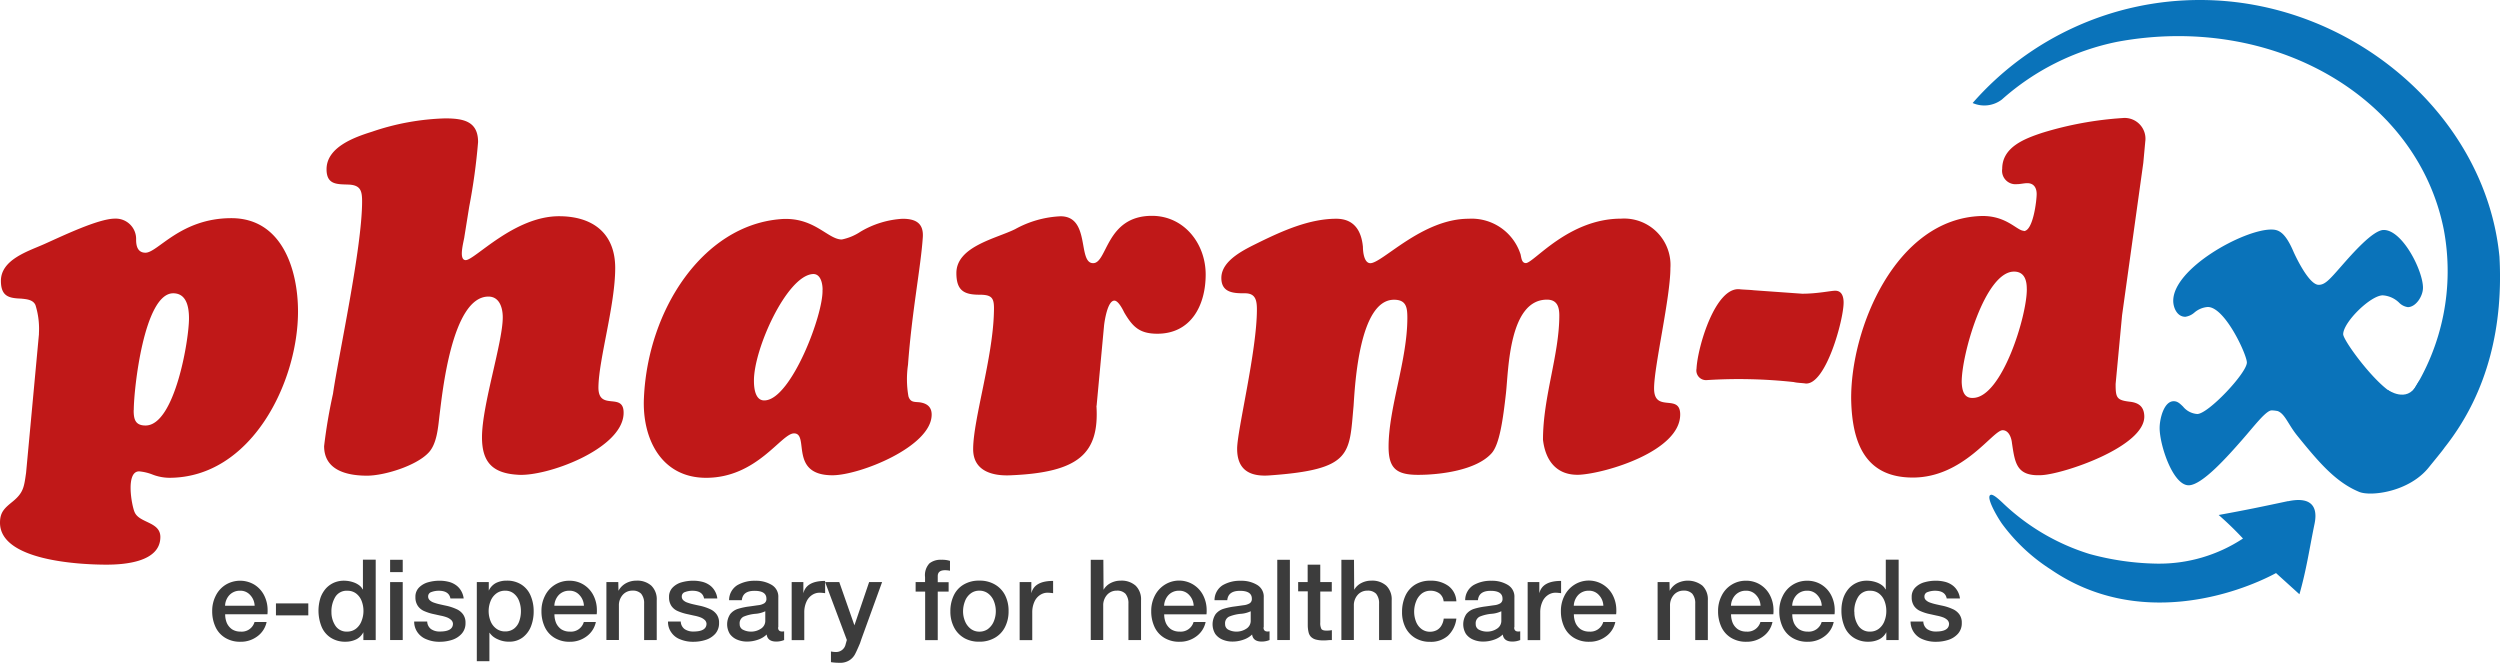 <?xml version="1.0" encoding="UTF-8"?>
<svg xmlns="http://www.w3.org/2000/svg" width="255" height="67.606" viewBox="0 0 255 67.606">
  <g id="PharmD" transform="translate(-4.05 -4.6)">
    <g id="Group_13050" data-name="Group 13050" transform="translate(4.05 16.643)">
      <path id="Path_478" data-name="Path 478" d="M8.018,40.444a8.091,8.091,0,0,0-.351-2.923c-.25-.555-.906-.6-1.461-.657-1.212-.046-2.063-.2-2.063-1.813,0-2.164,2.766-3.015,4.375-3.728,1.711-.758,5.541-2.618,7.252-2.618a2.076,2.076,0,0,1,2.164,2.164c0,.6.148,1.313.953,1.313,1.258,0,3.57-3.524,8.76-3.524s6.8,5.282,6.8,9.518c0,7.243-4.782,16.964-13.135,16.964a4.876,4.876,0,0,1-1.757-.351,4.919,4.919,0,0,0-1.313-.305c-1.406,0-.758,3.524-.453,4.181.5,1.11,2.618.953,2.618,2.516C20.4,63.744,16.731,64,14.918,64,12.2,64,4.05,63.606,4.05,59.721c0-1.11.5-1.508,1.3-2.164,1.11-.906,1.156-1.508,1.36-2.923L8.027,40.444Zm9.666,7.8c0,.906.148,1.563,1.212,1.563,2.969,0,4.431-8.7,4.431-10.924,0-1.054-.2-2.562-1.609-2.562-2.969,0-4.024,9.768-4.024,11.923Z" transform="translate(-4.05 -18.448)" fill="#c01818"></path>
      <path id="Path_479" data-name="Path 479" d="M54.09,29.8c-.148.758-.555,2.312.148,2.312.906,0,4.93-4.477,9.509-4.477,3.422,0,5.735,1.711,5.735,5.282,0,3.774-1.665,9.259-1.711,12.126-.046,2.618,2.719.351,2.562,2.821-.25,3.57-7.853,6.345-10.767,6.142-2.571-.148-3.672-1.258-3.672-3.829,0-3.274,2.118-9.666,2.118-12.228,0-1.008-.351-2.118-1.461-2.118-3.774,0-4.727,10.119-4.986,12.08-.148,1.212-.25,2.969-1.156,3.876-1.258,1.313-4.477,2.312-6.244,2.312-2.063,0-4.375-.555-4.375-3.015a53.677,53.677,0,0,1,.906-5.337c.555-3.876,2.969-14.846,2.969-19.628,0-1.054-.148-1.656-1.36-1.711-1.156-.046-2.266.055-2.266-1.563,0-2.266,2.867-3.274,4.634-3.829a25.18,25.18,0,0,1,7.446-1.36c1.915,0,3.376.305,3.376,2.414a61.625,61.625,0,0,1-.906,6.6l-.5,3.117Z" transform="translate(-6.731 -17.623)" fill="#c01818"></path>
      <path id="Path_480" data-name="Path 480" d="M103.5,30.635c-.2,3.015-1.11,7.548-1.508,12.987a10.159,10.159,0,0,0,.046,3.219c.2.6.555.555,1.11.6.758.1,1.258.453,1.258,1.258,0,3.274-7.354,6.188-10.119,6.188-4.477,0-2.312-4.273-3.922-4.273-1.3,0-3.774,4.532-8.963,4.532-4.634,0-6.54-4.079-6.345-8.149.4-9.056,6.04-17.519,13.791-18.222,3.524-.351,4.93,2.063,6.392,2.063a5.383,5.383,0,0,0,1.915-.8,9.447,9.447,0,0,1,4.283-1.313c1.406,0,2.164.5,2.063,1.915ZM93.281,35.972c0-.657-.2-1.665-1.008-1.609-2.664.2-6.04,7.705-5.994,10.924,0,.758.148,2.063,1.156,1.961,2.664-.2,5.938-8.76,5.837-11.275Z" transform="translate(-9.376 -18.453)" fill="#c01818"></path>
      <path id="Path_481" data-name="Path 481" d="M123.8,47.769c.305,4.884-1.813,6.8-8.7,7.095-1.859.1-3.876-.4-3.876-2.664,0-3.015,2.016-9.315,2.118-13.995.046-1.36-.1-1.757-1.461-1.757-1.563,0-2.368-.4-2.368-2.211,0-2.719,4.079-3.524,5.994-4.477a10.492,10.492,0,0,1,4.634-1.313c3.071,0,1.711,4.782,3.321,4.782,1.461,0,1.3-4.828,5.994-4.828,3.274,0,5.485,2.821,5.485,5.985s-1.508,6.04-4.93,6.04c-1.813,0-2.516-.7-3.376-2.164-.148-.305-.6-1.212-1.008-1.212-.7,0-1.008,2.118-1.054,2.571l-.758,8.158Z" transform="translate(-11.962 -18.429)" fill="#c01818"></path>
      <path id="Path_482" data-name="Path 482" d="M169.236,32.29c.1.351.1.953.555.953.8,0,4.329-4.532,9.712-4.532a4.729,4.729,0,0,1,5.032,5.032c0,3.015-1.665,10.017-1.665,12.284,0,2.562,2.664.453,2.664,2.664,0,3.728-7.548,5.985-10.267,6.142-2.312.1-3.478-1.406-3.728-3.57,0-4.384,1.665-8.658,1.665-12.681,0-.906-.25-1.609-1.258-1.609-3.876,0-3.922,7.15-4.181,9.518-.305,2.719-.657,5.235-1.461,6.142-1.563,1.757-5.282,2.211-7.5,2.211s-3.015-.657-3.015-2.867c0-3.977,1.915-8.806,1.915-13.135,0-1.054-.1-1.859-1.36-1.859-3.524,0-3.977,8.556-4.125,10.822-.453,4.93-.1,6.493-8.556,7.095-1.961.148-3.321-.5-3.321-2.719,0-1.859,2.016-9.971,2.016-14.2,0-.953-.148-1.656-1.212-1.656s-2.414,0-2.414-1.563c0-1.859,2.516-2.969,3.922-3.672,2.368-1.156,5.087-2.368,7.8-2.368,1.813,0,2.562,1.212,2.719,2.867,0,.453.1,1.665.758,1.665,1.212,0,5.282-4.532,10.017-4.532a5.234,5.234,0,0,1,5.282,3.57Z" transform="translate(-14.154 -18.452)" fill="#c01818"></path>
      <path id="Path_483" data-name="Path 483" d="M201.906,36.952c1.563,0,2.923-.305,3.376-.305.7,0,.851.657.851,1.212,0,1.757-1.813,8.408-3.876,8.251-.351-.056-.851-.056-1.212-.148a52.038,52.038,0,0,0-8.861-.2A.983.983,0,0,1,191.13,44.6c.1-2.164,1.915-8.408,4.431-8.1.453.046.953.046,1.406.1l4.93.351Z" transform="translate(-18.085 -19.036)" fill="#c01818"></path>
      <path id="Path_484" data-name="Path 484" d="M225.792,29.145c.953,0,1.313-3.117,1.313-3.774s-.305-1.11-.953-1.11c-.352,0-.7.1-1.054.1a1.37,1.37,0,0,1-1.508-1.563c0-2.211,2.266-3.071,4.079-3.672a35.484,35.484,0,0,1,8.2-1.508,2.122,2.122,0,0,1,2.312,2.414l-.2,2.164-1.212,8.7-.953,6.845-.657,7c0,1.406.1,1.656,1.461,1.813.851.1,1.406.453,1.461,1.406.2,3.173-8.408,6.04-10.572,6.086-2.47.1-2.618-1.258-2.923-3.274-.046-.5-.305-1.313-.953-1.313-1.008,0-3.977,4.828-9.157,4.828-4.884,0-6.188-3.57-6.29-7.9-.1-7.252,4.532-18.518,13.283-18.777,2.571-.055,3.626,1.508,4.329,1.508Zm.305,5.892c0-.7-.148-1.757-1.3-1.757-2.969,0-5.383,8.556-5.337,11.322.046.86.25,1.609,1.156,1.563C223.581,46.109,226.144,37.71,226.1,35.037Z" transform="translate(-19.365 -17.62)" fill="#c01818"></path>
    </g>
    <g id="Group_13051" data-name="Group 13051" transform="translate(25.694 61.689)">
      <path id="Path_485" data-name="Path 485" d="M28.773,72.062a2.287,2.287,0,0,0,.166.879,1.574,1.574,0,0,0,.527.647,1.549,1.549,0,0,0,.869.24,1.354,1.354,0,0,0,1.434-.98H33a2.418,2.418,0,0,1-.953,1.471,2.8,2.8,0,0,1-1.711.546,2.9,2.9,0,0,1-1.554-.4,2.537,2.537,0,0,1-.99-1.1,3.751,3.751,0,0,1-.342-1.619,3.365,3.365,0,0,1,.351-1.554,2.746,2.746,0,0,1,1-1.128,2.84,2.84,0,0,1,2.96-.018,2.749,2.749,0,0,1,.99,1.091,3.308,3.308,0,0,1,.351,1.5,2.683,2.683,0,0,1-.018.425h-4.3Zm3.006-.86a1.657,1.657,0,0,0-.444-1.091,1.327,1.327,0,0,0-1.045-.453,1.45,1.45,0,0,0-1.073.435,1.677,1.677,0,0,0-.453,1.1H31.77Z" transform="translate(-27.45 -66.494)" fill="#3c3c3c"></path>
      <path id="Path_486" data-name="Path 486" d="M34.48,71.14h3.3v1.221h-3.3Z" transform="translate(-27.977 -66.682)" fill="#3c3c3c"></path>
      <path id="Path_487" data-name="Path 487" d="M45.007,66.329v8.186H43.749v-.8a1.642,1.642,0,0,1-.731.731,2.487,2.487,0,0,1-1.091.24,2.68,2.68,0,0,1-1.517-.416,2.458,2.458,0,0,1-.925-1.119,4.381,4.381,0,0,1-.1-2.978,2.906,2.906,0,0,1,.583-.962,2.47,2.47,0,0,1,.823-.564,2.558,2.558,0,0,1,.943-.185,2.994,2.994,0,0,1,1.156.222,2.112,2.112,0,0,1,.472.277,1.128,1.128,0,0,1,.25.277.632.632,0,0,0,.092.129V66.32h1.3Zm-4.514,5.309a2.482,2.482,0,0,0,.407,1.424,1.358,1.358,0,0,0,1.2.592,1.433,1.433,0,0,0,.9-.3,1.76,1.76,0,0,0,.564-.786,2.739,2.739,0,0,0,.194-1.027,2.789,2.789,0,0,0-.185-1.008,1.728,1.728,0,0,0-.555-.758,1.419,1.419,0,0,0-.888-.287,1.351,1.351,0,0,0-1.239.62,2.848,2.848,0,0,0-.4,1.535Z" transform="translate(-28.329 -66.32)" fill="#3c3c3c"></path>
      <path id="Path_488" data-name="Path 488" d="M47.07,67.588V66.33h1.286v1.258Zm0,6.928V68.605h1.286v5.911Z" transform="translate(-28.922 -66.321)" fill="#3c3c3c"></path>
      <path id="Path_489" data-name="Path 489" d="M51.052,72.793a1,1,0,0,0,.388.777,1.533,1.533,0,0,0,.916.25c.879,0,1.323-.268,1.323-.8a.565.565,0,0,0-.194-.388,1.373,1.373,0,0,0-.407-.25,3.878,3.878,0,0,0-.629-.176c-.259-.055-.5-.111-.712-.157a4.827,4.827,0,0,1-.971-.305,1.511,1.511,0,0,1-.657-.518,1.535,1.535,0,0,1-.259-.916,1.318,1.318,0,0,1,.37-.98,2.09,2.09,0,0,1,.934-.536,4.36,4.36,0,0,1,1.156-.157,3.814,3.814,0,0,1,.879.1,2.209,2.209,0,0,1,.74.314,1.828,1.828,0,0,1,.555.573,1.984,1.984,0,0,1,.287.823H53.42c-.1-.527-.5-.786-1.2-.786a2.131,2.131,0,0,0-.731.129.461.461,0,0,0-.342.453.509.509,0,0,0,.157.379,1.114,1.114,0,0,0,.4.24,4.817,4.817,0,0,0,.6.176c.24.055.49.111.758.166a5.078,5.078,0,0,1,.962.324,1.658,1.658,0,0,1,.675.527,1.425,1.425,0,0,1,.259.888,1.585,1.585,0,0,1-.388,1.1,2.22,2.22,0,0,1-.98.629,4.024,4.024,0,0,1-1.258.194,3.339,3.339,0,0,1-1.323-.24,2,2,0,0,1-.925-.694,1.889,1.889,0,0,1-.361-1.128h1.323Z" transform="translate(-29.121 -66.494)" fill="#3c3c3c"></path>
      <path id="Path_490" data-name="Path 490" d="M56.63,76.853V68.778h1.221v.869a1.678,1.678,0,0,1,.749-.786,2.387,2.387,0,0,1,1.082-.231,2.659,2.659,0,0,1,1.517.416,2.472,2.472,0,0,1,.925,1.128,4,4,0,0,1,.305,1.591,4.157,4.157,0,0,1-.277,1.535A2.6,2.6,0,0,1,61.3,74.43a2.231,2.231,0,0,1-1.387.425,2.617,2.617,0,0,1-1.138-.24,2.154,2.154,0,0,1-.416-.231,1.673,1.673,0,0,1-.259-.231q-.1-.111-.139-.166a.565.565,0,0,0-.046-.055v2.914H56.63Zm4.5-5.115a2.928,2.928,0,0,0-.185-1.027,1.74,1.74,0,0,0-.546-.768,1.331,1.331,0,0,0-.869-.287,1.444,1.444,0,0,0-.916.287,1.768,1.768,0,0,0-.583.777,2.762,2.762,0,0,0,0,2.035,1.74,1.74,0,0,0,.583.768,1.48,1.48,0,0,0,.916.287,1.449,1.449,0,0,0,.916-.3,1.62,1.62,0,0,0,.518-.758,3.049,3.049,0,0,0,.166-1.017Z" transform="translate(-29.639 -66.493)" fill="#3c3c3c"></path>
      <path id="Path_491" data-name="Path 491" d="M65.083,72.062a2.287,2.287,0,0,0,.166.879,1.574,1.574,0,0,0,.527.647,1.549,1.549,0,0,0,.869.24,1.354,1.354,0,0,0,1.434-.98h1.23a2.418,2.418,0,0,1-.953,1.471,2.781,2.781,0,0,1-1.711.546,2.9,2.9,0,0,1-1.554-.4,2.537,2.537,0,0,1-.99-1.1,3.751,3.751,0,0,1-.342-1.619,3.365,3.365,0,0,1,.351-1.554A2.727,2.727,0,0,1,66.6,68.64a2.7,2.7,0,0,1,1.471.407,2.749,2.749,0,0,1,.99,1.091,3.308,3.308,0,0,1,.351,1.5,2.683,2.683,0,0,1-.019.425h-4.3Zm3.006-.86a1.657,1.657,0,0,0-.444-1.091,1.327,1.327,0,0,0-1.045-.453,1.45,1.45,0,0,0-1.073.435,1.7,1.7,0,0,0-.453,1.1H68.08Z" transform="translate(-30.174 -66.494)" fill="#3c3c3c"></path>
      <path id="Path_492" data-name="Path 492" d="M70.92,74.689V68.778h1.212l.019.888a1.9,1.9,0,0,1,.758-.768,2.188,2.188,0,0,1,1.064-.268,2.159,2.159,0,0,1,1.526.509,1.941,1.941,0,0,1,.555,1.5v4.051H74.768V70.97a1.505,1.505,0,0,0-.305-1.008,1.155,1.155,0,0,0-.879-.314,1.289,1.289,0,0,0-1,.435,1.585,1.585,0,0,0-.388,1.1v3.5H70.92Z" transform="translate(-30.711 -66.493)" fill="#3c3c3c"></path>
      <path id="Path_493" data-name="Path 493" d="M79.014,72.793a1,1,0,0,0,.388.777,1.534,1.534,0,0,0,.916.25c.879,0,1.323-.268,1.323-.8a.565.565,0,0,0-.194-.388,1.373,1.373,0,0,0-.407-.25,3.878,3.878,0,0,0-.629-.176c-.259-.055-.5-.111-.712-.157a5.026,5.026,0,0,1-.971-.305,1.511,1.511,0,0,1-.657-.518,1.533,1.533,0,0,1-.25-.916,1.318,1.318,0,0,1,.37-.98,2.041,2.041,0,0,1,.934-.536,4.412,4.412,0,0,1,1.156-.157,3.814,3.814,0,0,1,.879.1,2.209,2.209,0,0,1,.74.314,1.828,1.828,0,0,1,.555.573,1.938,1.938,0,0,1,.287.823h-1.35c-.1-.527-.5-.786-1.2-.786a2.131,2.131,0,0,0-.731.129.461.461,0,0,0-.342.453.5.5,0,0,0,.148.379,1.114,1.114,0,0,0,.4.24,4.817,4.817,0,0,0,.6.176c.24.055.49.111.758.166a5.079,5.079,0,0,1,.962.324,1.658,1.658,0,0,1,.675.527,1.425,1.425,0,0,1,.259.888,1.623,1.623,0,0,1-.379,1.1,2.22,2.22,0,0,1-.98.629,4.024,4.024,0,0,1-1.258.194,3.339,3.339,0,0,1-1.323-.24,1.886,1.886,0,0,1-.916-.694,1.823,1.823,0,0,1-.351-1.128h1.323Z" transform="translate(-31.221 -66.494)" fill="#3c3c3c"></path>
      <path id="Path_494" data-name="Path 494" d="M89.428,73.394c0,.277.129.416.388.425a1.239,1.239,0,0,0,.231-.019v.888a2.115,2.115,0,0,1-.8.157c-.583,0-.916-.24-.98-.721a2.345,2.345,0,0,1-.879.527,3.262,3.262,0,0,1-1.11.194,2.559,2.559,0,0,1-1.017-.194,1.739,1.739,0,0,1-.749-.583,1.882,1.882,0,0,1,.037-2.026,1.644,1.644,0,0,1,.768-.527,6.74,6.74,0,0,1,1.175-.25c.342-.046.647-.092.916-.129a1.479,1.479,0,0,0,.61-.194.512.512,0,0,0,.222-.472c0-.536-.407-.8-1.212-.8s-1.23.314-1.295.953h-1.3a1.805,1.805,0,0,1,.832-1.526,3.506,3.506,0,0,1,1.859-.453,3.087,3.087,0,0,1,1.646.416,1.385,1.385,0,0,1,.684,1.286V73.4h0Zm-1.295-1.646a2.811,2.811,0,0,1-1.045.268,4.156,4.156,0,0,0-1.175.287.751.751,0,0,0-.4.758.614.614,0,0,0,.37.592,1.772,1.772,0,0,0,.8.176,1.8,1.8,0,0,0,.98-.287.939.939,0,0,0,.462-.842v-.953h0Z" transform="translate(-31.71 -66.494)" fill="#3c3c3c"></path>
      <path id="Path_495" data-name="Path 495" d="M91.35,74.691V68.78h1.193v1.147c.2-.851.943-1.267,2.22-1.267v1.249c-.24-.028-.425-.046-.527-.046a1.382,1.382,0,0,0-.814.24,1.569,1.569,0,0,0-.573.7,2.582,2.582,0,0,0-.213,1.073V74.7H91.35Z" transform="translate(-32.244 -66.496)" fill="#3c3c3c"></path>
      <path id="Path_496" data-name="Path 496" d="M97.251,74.682,95.04,68.79h1.443L98.028,73.2l1.5-4.412h1.323l-2.118,5.837-.129.388c-.231.546-.407.934-.527,1.156a1.679,1.679,0,0,1-.555.592,1.715,1.715,0,0,1-1.008.259,5.38,5.38,0,0,1-.879-.065V75.866a2.64,2.64,0,0,0,.481.055.991.991,0,0,0,1.017-.8l.13-.453Z" transform="translate(-32.521 -66.505)" fill="#3c3c3c"></path>
      <path id="Path_497" data-name="Path 497" d="M105.01,68.605h.971V68.1a1.764,1.764,0,0,1,.444-1.4,1.8,1.8,0,0,1,1.193-.37,2.742,2.742,0,0,1,.906.111v1.008a2.3,2.3,0,0,0-.5-.055c-.5,0-.749.2-.749.6v.62h1.11v.962h-1.11v4.949H105.99V69.577h-.971v-.962Z" transform="translate(-33.269 -66.321)" fill="#3c3c3c"></path>
      <path id="Path_498" data-name="Path 498" d="M110.219,74.457a2.623,2.623,0,0,1-1.017-1.11,3.478,3.478,0,0,1-.351-1.6,3.68,3.68,0,0,1,.351-1.619,2.527,2.527,0,0,1,1.008-1.1,3.01,3.01,0,0,1,1.591-.4,3.044,3.044,0,0,1,1.6.4,2.642,2.642,0,0,1,1.036,1.1,3.5,3.5,0,0,1,.351,1.619,3.467,3.467,0,0,1-.361,1.609,2.589,2.589,0,0,1-1.036,1.1,3.067,3.067,0,0,1-1.6.4,3,3,0,0,1-1.582-.4Zm2.5-.925a1.822,1.822,0,0,0,.573-.777,2.679,2.679,0,0,0,.194-1.008,2.726,2.726,0,0,0-.194-1.017,1.8,1.8,0,0,0-.573-.777,1.449,1.449,0,0,0-.916-.3,1.4,1.4,0,0,0-.9.3,1.732,1.732,0,0,0-.564.777,2.883,2.883,0,0,0-.194,1.017,2.61,2.61,0,0,0,.194,1.008,1.859,1.859,0,0,0,.573.777,1.433,1.433,0,0,0,.9.3,1.487,1.487,0,0,0,.916-.3Z" transform="translate(-33.557 -66.493)" fill="#3c3c3c"></path>
      <path id="Path_499" data-name="Path 499" d="M116.49,74.691V68.78h1.193v1.147c.2-.851.943-1.267,2.22-1.267v1.249c-.24-.028-.425-.046-.527-.046a1.382,1.382,0,0,0-.814.24,1.569,1.569,0,0,0-.573.7,2.582,2.582,0,0,0-.213,1.073V74.7H116.49Z" transform="translate(-34.13 -66.496)" fill="#3c3c3c"></path>
      <path id="Path_500" data-name="Path 500" d="M124.33,74.516V66.33h1.286l.018,3.062a1.77,1.77,0,0,1,.7-.675,2.187,2.187,0,0,1,1.045-.259,2.159,2.159,0,0,1,1.526.509,1.941,1.941,0,0,1,.555,1.5v4.051h-1.286V70.8a1.505,1.505,0,0,0-.305-1.008,1.155,1.155,0,0,0-.879-.314,1.289,1.289,0,0,0-1,.435,1.585,1.585,0,0,0-.388,1.1v3.5H124.33Z" transform="translate(-34.718 -66.321)" fill="#3c3c3c"></path>
      <path id="Path_501" data-name="Path 501" d="M132.323,72.062a2.287,2.287,0,0,0,.166.879,1.574,1.574,0,0,0,.527.647,1.549,1.549,0,0,0,.869.24,1.354,1.354,0,0,0,1.434-.98h1.23a2.418,2.418,0,0,1-.953,1.471,2.781,2.781,0,0,1-1.711.546,2.9,2.9,0,0,1-1.554-.4,2.537,2.537,0,0,1-.99-1.1A3.751,3.751,0,0,1,131,71.748a3.365,3.365,0,0,1,.352-1.554,2.813,2.813,0,0,1,1-1.128,2.747,2.747,0,0,1,3.95,1.073,3.307,3.307,0,0,1,.352,1.5,2.684,2.684,0,0,1-.018.425h-4.3Zm3.006-.86a1.657,1.657,0,0,0-.444-1.091,1.327,1.327,0,0,0-1.045-.453,1.45,1.45,0,0,0-1.073.435,1.7,1.7,0,0,0-.453,1.1h3.006Z" transform="translate(-35.219 -66.494)" fill="#3c3c3c"></path>
      <path id="Path_502" data-name="Path 502" d="M142.958,73.394c0,.277.13.416.388.425a1.24,1.24,0,0,0,.231-.019v.888a2.115,2.115,0,0,1-.8.157c-.583,0-.916-.24-.98-.721a2.345,2.345,0,0,1-.879.527,3.262,3.262,0,0,1-1.11.194,2.559,2.559,0,0,1-1.017-.194,1.739,1.739,0,0,1-.749-.583,1.882,1.882,0,0,1,.037-2.026,1.644,1.644,0,0,1,.768-.527,6.74,6.74,0,0,1,1.175-.25c.342-.046.647-.092.916-.129a1.479,1.479,0,0,0,.61-.194.512.512,0,0,0,.222-.472c0-.536-.407-.8-1.212-.8s-1.23.314-1.295.953h-1.3a1.805,1.805,0,0,1,.832-1.526,3.506,3.506,0,0,1,1.859-.453,3.087,3.087,0,0,1,1.646.416,1.385,1.385,0,0,1,.684,1.286V73.4h0Zm-1.295-1.646a2.811,2.811,0,0,1-1.045.268,4.156,4.156,0,0,0-1.175.287.751.751,0,0,0-.4.758.614.614,0,0,0,.37.592,1.772,1.772,0,0,0,.8.176,1.8,1.8,0,0,0,.98-.287.939.939,0,0,0,.462-.842v-.953h0Z" transform="translate(-35.726 -66.494)" fill="#3c3c3c"></path>
      <path id="Path_503" data-name="Path 503" d="M144.9,74.516V66.33h1.286v8.186Z" transform="translate(-36.262 -66.321)" fill="#3c3c3c"></path>
      <path id="Path_504" data-name="Path 504" d="M147.19,68.646h.98V66.87h1.286v1.776h1.175v.962h-1.175v3.163a1.325,1.325,0,0,0,.111.647c.074.12.25.176.518.176a2.889,2.889,0,0,0,.555-.046v1.008a3.915,3.915,0,0,0-.416.019,3.982,3.982,0,0,1-.425.018,2.813,2.813,0,0,1-.814-.092,1.1,1.1,0,0,1-.481-.277.965.965,0,0,1-.24-.462,3.191,3.191,0,0,1-.083-.675v-3.5h-.98v-.962h0Z" transform="translate(-36.433 -66.361)" fill="#3c3c3c"></path>
      <path id="Path_505" data-name="Path 505" d="M151.969,74.516V66.33h1.286l.018,3.062a1.77,1.77,0,0,1,.7-.675,2.187,2.187,0,0,1,1.045-.259,2.159,2.159,0,0,1,1.526.509,1.941,1.941,0,0,1,.555,1.5v4.051h-1.286V70.8a1.505,1.505,0,0,0-.305-1.008,1.155,1.155,0,0,0-.879-.314,1.289,1.289,0,0,0-1,.435,1.585,1.585,0,0,0-.388,1.1v3.5H151.96Z" transform="translate(-36.791 -66.321)" fill="#3c3c3c"></path>
      <path id="Path_506" data-name="Path 506" d="M162.9,70.738a1.136,1.136,0,0,0-.426-.8,1.5,1.5,0,0,0-.934-.277,1.407,1.407,0,0,0-.888.3,1.864,1.864,0,0,0-.564.8,2.787,2.787,0,0,0-.194,1.036,2.74,2.74,0,0,0,.185,1,1.71,1.71,0,0,0,.555.758,1.411,1.411,0,0,0,.879.287,1.482,1.482,0,0,0,.675-.157,1.214,1.214,0,0,0,.481-.462,1.753,1.753,0,0,0,.24-.721H164.2a2.862,2.862,0,0,1-.86,1.748,2.615,2.615,0,0,1-1.813.62,2.888,2.888,0,0,1-1.545-.4,2.626,2.626,0,0,1-.99-1.091,3.433,3.433,0,0,1-.333-1.563,3.911,3.911,0,0,1,.333-1.628,2.612,2.612,0,0,1,.98-1.138,2.879,2.879,0,0,1,1.582-.416,3,3,0,0,1,1.831.536,2.052,2.052,0,0,1,.814,1.572h-1.295Z" transform="translate(-37.294 -66.493)" fill="#3c3c3c"></path>
      <path id="Path_507" data-name="Path 507" d="M170.6,73.394c0,.277.129.416.388.425a1.239,1.239,0,0,0,.231-.019v.888a2.115,2.115,0,0,1-.8.157c-.583,0-.916-.24-.98-.721a2.345,2.345,0,0,1-.879.527,3.262,3.262,0,0,1-1.11.194,2.559,2.559,0,0,1-1.017-.194,1.739,1.739,0,0,1-.749-.583,1.882,1.882,0,0,1,.037-2.026,1.644,1.644,0,0,1,.768-.527,6.739,6.739,0,0,1,1.175-.25c.342-.046.647-.092.916-.129a1.479,1.479,0,0,0,.61-.194.512.512,0,0,0,.222-.472c0-.536-.407-.8-1.212-.8s-1.23.314-1.295.953h-1.3a1.805,1.805,0,0,1,.832-1.526,3.528,3.528,0,0,1,1.859-.453,3.087,3.087,0,0,1,1.646.416,1.385,1.385,0,0,1,.684,1.286V73.4h0ZM169.3,71.748a2.81,2.81,0,0,1-1.045.268,4.156,4.156,0,0,0-1.175.287.751.751,0,0,0-.4.758.614.614,0,0,0,.37.592,1.772,1.772,0,0,0,.8.176,1.8,1.8,0,0,0,.98-.287.939.939,0,0,0,.462-.842v-.953h0Z" transform="translate(-37.8 -66.494)" fill="#3c3c3c"></path>
      <path id="Path_508" data-name="Path 508" d="M172.51,74.691V68.78H173.7v1.147c.2-.851.943-1.267,2.22-1.267v1.249c-.24-.028-.426-.046-.527-.046a1.382,1.382,0,0,0-.814.24,1.569,1.569,0,0,0-.573.7,2.582,2.582,0,0,0-.213,1.073V74.7H172.51Z" transform="translate(-38.333 -66.496)" fill="#3c3c3c"></path>
      <path id="Path_509" data-name="Path 509" d="M177.5,72.062a2.287,2.287,0,0,0,.166.879,1.574,1.574,0,0,0,.527.647,1.549,1.549,0,0,0,.869.24,1.361,1.361,0,0,0,1.434-.98h1.23a2.418,2.418,0,0,1-.953,1.471,2.781,2.781,0,0,1-1.711.546,2.9,2.9,0,0,1-1.554-.4,2.537,2.537,0,0,1-.99-1.1,3.751,3.751,0,0,1-.342-1.619,3.365,3.365,0,0,1,.352-1.554,2.813,2.813,0,0,1,1-1.128,2.747,2.747,0,0,1,3.95,1.073,3.308,3.308,0,0,1,.351,1.5,2.682,2.682,0,0,1-.019.425h-4.3Zm3.006-.86a1.657,1.657,0,0,0-.444-1.091,1.327,1.327,0,0,0-1.045-.453,1.45,1.45,0,0,0-1.073.435,1.7,1.7,0,0,0-.453,1.1H180.5Z" transform="translate(-38.608 -66.494)" fill="#3c3c3c"></path>
      <path id="Path_510" data-name="Path 510" d="M186.839,74.689V68.778h1.212l.018.888a1.9,1.9,0,0,1,.758-.768,2.4,2.4,0,0,1,2.581.241,1.941,1.941,0,0,1,.555,1.5v4.051h-1.286V70.97a1.505,1.505,0,0,0-.305-1.008,1.155,1.155,0,0,0-.879-.314,1.289,1.289,0,0,0-1,.435,1.6,1.6,0,0,0-.388,1.1v3.5H186.82Z" transform="translate(-39.407 -66.493)" fill="#3c3c3c"></path>
      <path id="Path_511" data-name="Path 511" d="M194.833,72.062a2.287,2.287,0,0,0,.166.879,1.574,1.574,0,0,0,.527.647,1.549,1.549,0,0,0,.869.24,1.361,1.361,0,0,0,1.434-.98h1.23a2.418,2.418,0,0,1-.953,1.471,2.781,2.781,0,0,1-1.711.546,2.9,2.9,0,0,1-1.554-.4,2.537,2.537,0,0,1-.99-1.1,3.751,3.751,0,0,1-.342-1.619,3.365,3.365,0,0,1,.352-1.554,2.727,2.727,0,0,1,2.488-1.554,2.7,2.7,0,0,1,1.471.407,2.749,2.749,0,0,1,.99,1.091,3.307,3.307,0,0,1,.352,1.5,2.684,2.684,0,0,1-.018.425h-4.3Zm3.006-.86a1.657,1.657,0,0,0-.444-1.091,1.327,1.327,0,0,0-1.045-.453,1.45,1.45,0,0,0-1.073.435,1.677,1.677,0,0,0-.453,1.1h3.006Z" transform="translate(-39.909 -66.494)" fill="#3c3c3c"></path>
      <path id="Path_512" data-name="Path 512" d="M201.583,72.062a2.287,2.287,0,0,0,.166.879,1.574,1.574,0,0,0,.527.647,1.549,1.549,0,0,0,.869.24,1.361,1.361,0,0,0,1.434-.98h1.23a2.418,2.418,0,0,1-.953,1.471,2.781,2.781,0,0,1-1.711.546,2.9,2.9,0,0,1-1.554-.4,2.537,2.537,0,0,1-.99-1.1,3.751,3.751,0,0,1-.342-1.619,3.365,3.365,0,0,1,.352-1.554A2.727,2.727,0,0,1,203.1,68.64a2.7,2.7,0,0,1,1.471.407,2.749,2.749,0,0,1,.99,1.091,3.308,3.308,0,0,1,.351,1.5,2.684,2.684,0,0,1-.018.425h-4.3Zm3.006-.86a1.657,1.657,0,0,0-.444-1.091,1.327,1.327,0,0,0-1.045-.453,1.45,1.45,0,0,0-1.073.435,1.677,1.677,0,0,0-.453,1.1h3.006Z" transform="translate(-40.415 -66.494)" fill="#3c3c3c"></path>
      <path id="Path_513" data-name="Path 513" d="M212.947,66.329v8.186h-1.258v-.8a1.642,1.642,0,0,1-.731.731,2.487,2.487,0,0,1-1.091.24,2.68,2.68,0,0,1-1.517-.416,2.458,2.458,0,0,1-.925-1.119,4.153,4.153,0,0,1-.314-1.628,4.018,4.018,0,0,1,.213-1.35,2.906,2.906,0,0,1,.583-.962,2.423,2.423,0,0,1,1.767-.749,2.915,2.915,0,0,1,1.147.222,2.112,2.112,0,0,1,.472.277,1.128,1.128,0,0,1,.25.277.631.631,0,0,0,.093.129V66.32h1.3Zm-4.514,5.309a2.482,2.482,0,0,0,.407,1.424,1.369,1.369,0,0,0,1.2.592,1.433,1.433,0,0,0,.9-.3,1.76,1.76,0,0,0,.564-.786,2.732,2.732,0,0,0,.185-1.027,2.789,2.789,0,0,0-.185-1.008,1.728,1.728,0,0,0-.555-.758,1.438,1.438,0,0,0-.888-.287,1.351,1.351,0,0,0-1.239.62,2.748,2.748,0,0,0-.4,1.535Z" transform="translate(-40.929 -66.32)" fill="#3c3c3c"></path>
      <path id="Path_514" data-name="Path 514" d="M216.034,72.793a1,1,0,0,0,.388.777,1.533,1.533,0,0,0,.916.25c.879,0,1.323-.268,1.323-.8a.6.6,0,0,0-.185-.388,1.373,1.373,0,0,0-.407-.25,3.878,3.878,0,0,0-.629-.176c-.259-.055-.5-.111-.712-.157a4.643,4.643,0,0,1-.971-.305,1.511,1.511,0,0,1-.657-.518,1.534,1.534,0,0,1-.25-.916,1.318,1.318,0,0,1,.37-.98,2.09,2.09,0,0,1,.934-.536,4.36,4.36,0,0,1,1.156-.157,3.814,3.814,0,0,1,.879.1,2.209,2.209,0,0,1,.74.314,1.829,1.829,0,0,1,.555.573,1.938,1.938,0,0,1,.287.823h-1.35c-.1-.527-.5-.786-1.2-.786a2.131,2.131,0,0,0-.731.129.461.461,0,0,0-.342.453.477.477,0,0,0,.157.379,1.114,1.114,0,0,0,.4.24,4.816,4.816,0,0,0,.6.176c.24.055.49.111.758.166a5.078,5.078,0,0,1,.962.324,1.658,1.658,0,0,1,.675.527,1.425,1.425,0,0,1,.259.888,1.585,1.585,0,0,1-.388,1.1,2.22,2.22,0,0,1-.98.629,4.024,4.024,0,0,1-1.258.194,3.339,3.339,0,0,1-1.323-.24,1.933,1.933,0,0,1-1.276-1.822h1.323Z" transform="translate(-41.501 -66.494)" fill="#3c3c3c"></path>
    </g>
    <path id="Path_515" data-name="Path 515" d="M267.174,47.482s1.961,1.387,2.941-.49,2.562,0,2.562,0l-1.97,3.339-5.707-.4,2.164-2.442Z" transform="translate(-19.578 -3.118)" fill="#0a73ba"></path>
    <g id="Group_13052" data-name="Group 13052" transform="translate(205.26 4.6)">
      <path id="Path_516" data-name="Path 516" d="M275.312,30.758c-1.4-14.4-15.086-26.158-30.533-26.158a30.8,30.8,0,0,0-23.2,10.508,2.949,2.949,0,0,0,2.988-.361,25.2,25.2,0,0,1,11.756-5.883C252.095,5.932,266.913,14.4,269.633,28a22.923,22.923,0,0,1-3.367,16.844,2.769,2.769,0,0,1-1.082.139c-1.73-.074-5.809-5.587-5.809-6.29,0-1.221,2.793-3.968,4.042-3.968a2.646,2.646,0,0,1,1.646.731,1.56,1.56,0,0,0,.906.472c.814,0,1.545-1.11,1.545-1.979,0-1.739-2.09-5.892-4.005-5.892-1.091,0-3.2,2.414-4.338,3.709-1.2,1.369-1.656,1.887-2.294,1.887-.98,0-2.3-2.784-2.553-3.339-.9-2.127-1.6-2.3-2.294-2.3-2.821,0-9.99,3.959-9.99,7.27,0,.675.379,1.628,1.23,1.628a1.788,1.788,0,0,0,.934-.435,2.35,2.35,0,0,1,1.36-.564c1.757,0,3.987,4.875,3.987,5.661,0,1.073-3.95,5.254-5.06,5.254a2.053,2.053,0,0,1-1.452-.758c-.361-.351-.583-.546-.953-.546-1,0-1.434,1.8-1.434,2.729,0,1.748,1.35,5.846,2.96,5.846,1.378,0,4.024-3.006,5.439-4.616,1.267-1.443,2.451-3.025,3.034-3.025a3.649,3.649,0,0,1,.62.074c.749.3,1.045,1.35,2,2.525,2.294,2.84,3.968,4.745,6.3,5.716,1.184.49,5.115.009,7.122-2.525.333-.416,1.443-1.757,1.582-1.989,4.551-5.744,5.985-12.635,5.605-19.489Z" transform="translate(-221.58 -4.6)" fill="#0a73ba"></path>
      <path id="Path_517" data-name="Path 517" d="M253.889,59.808c-2.812.6-4.255.9-7.076,1.415a33.857,33.857,0,0,1,2.479,2.4,15.532,15.532,0,0,1-8.769,2.562,27.506,27.506,0,0,1-6.9-.99,22.384,22.384,0,0,1-8.695-5.069c-.379-.361-1.119-1.082-1.378-.953-.5.185.573,2.09,1.147,2.923a18.561,18.561,0,0,0,4.986,4.68c8.871,6.086,19.008,2.5,22.967.379v-.019l2.4,2.174c.731-2.571,1.008-4.606,1.545-7.206.416-2.053-.694-2.71-2.692-2.285Z" transform="translate(-221.718 -8.694)" fill="#0a73ba"></path>
    </g>
  </g>
</svg>
